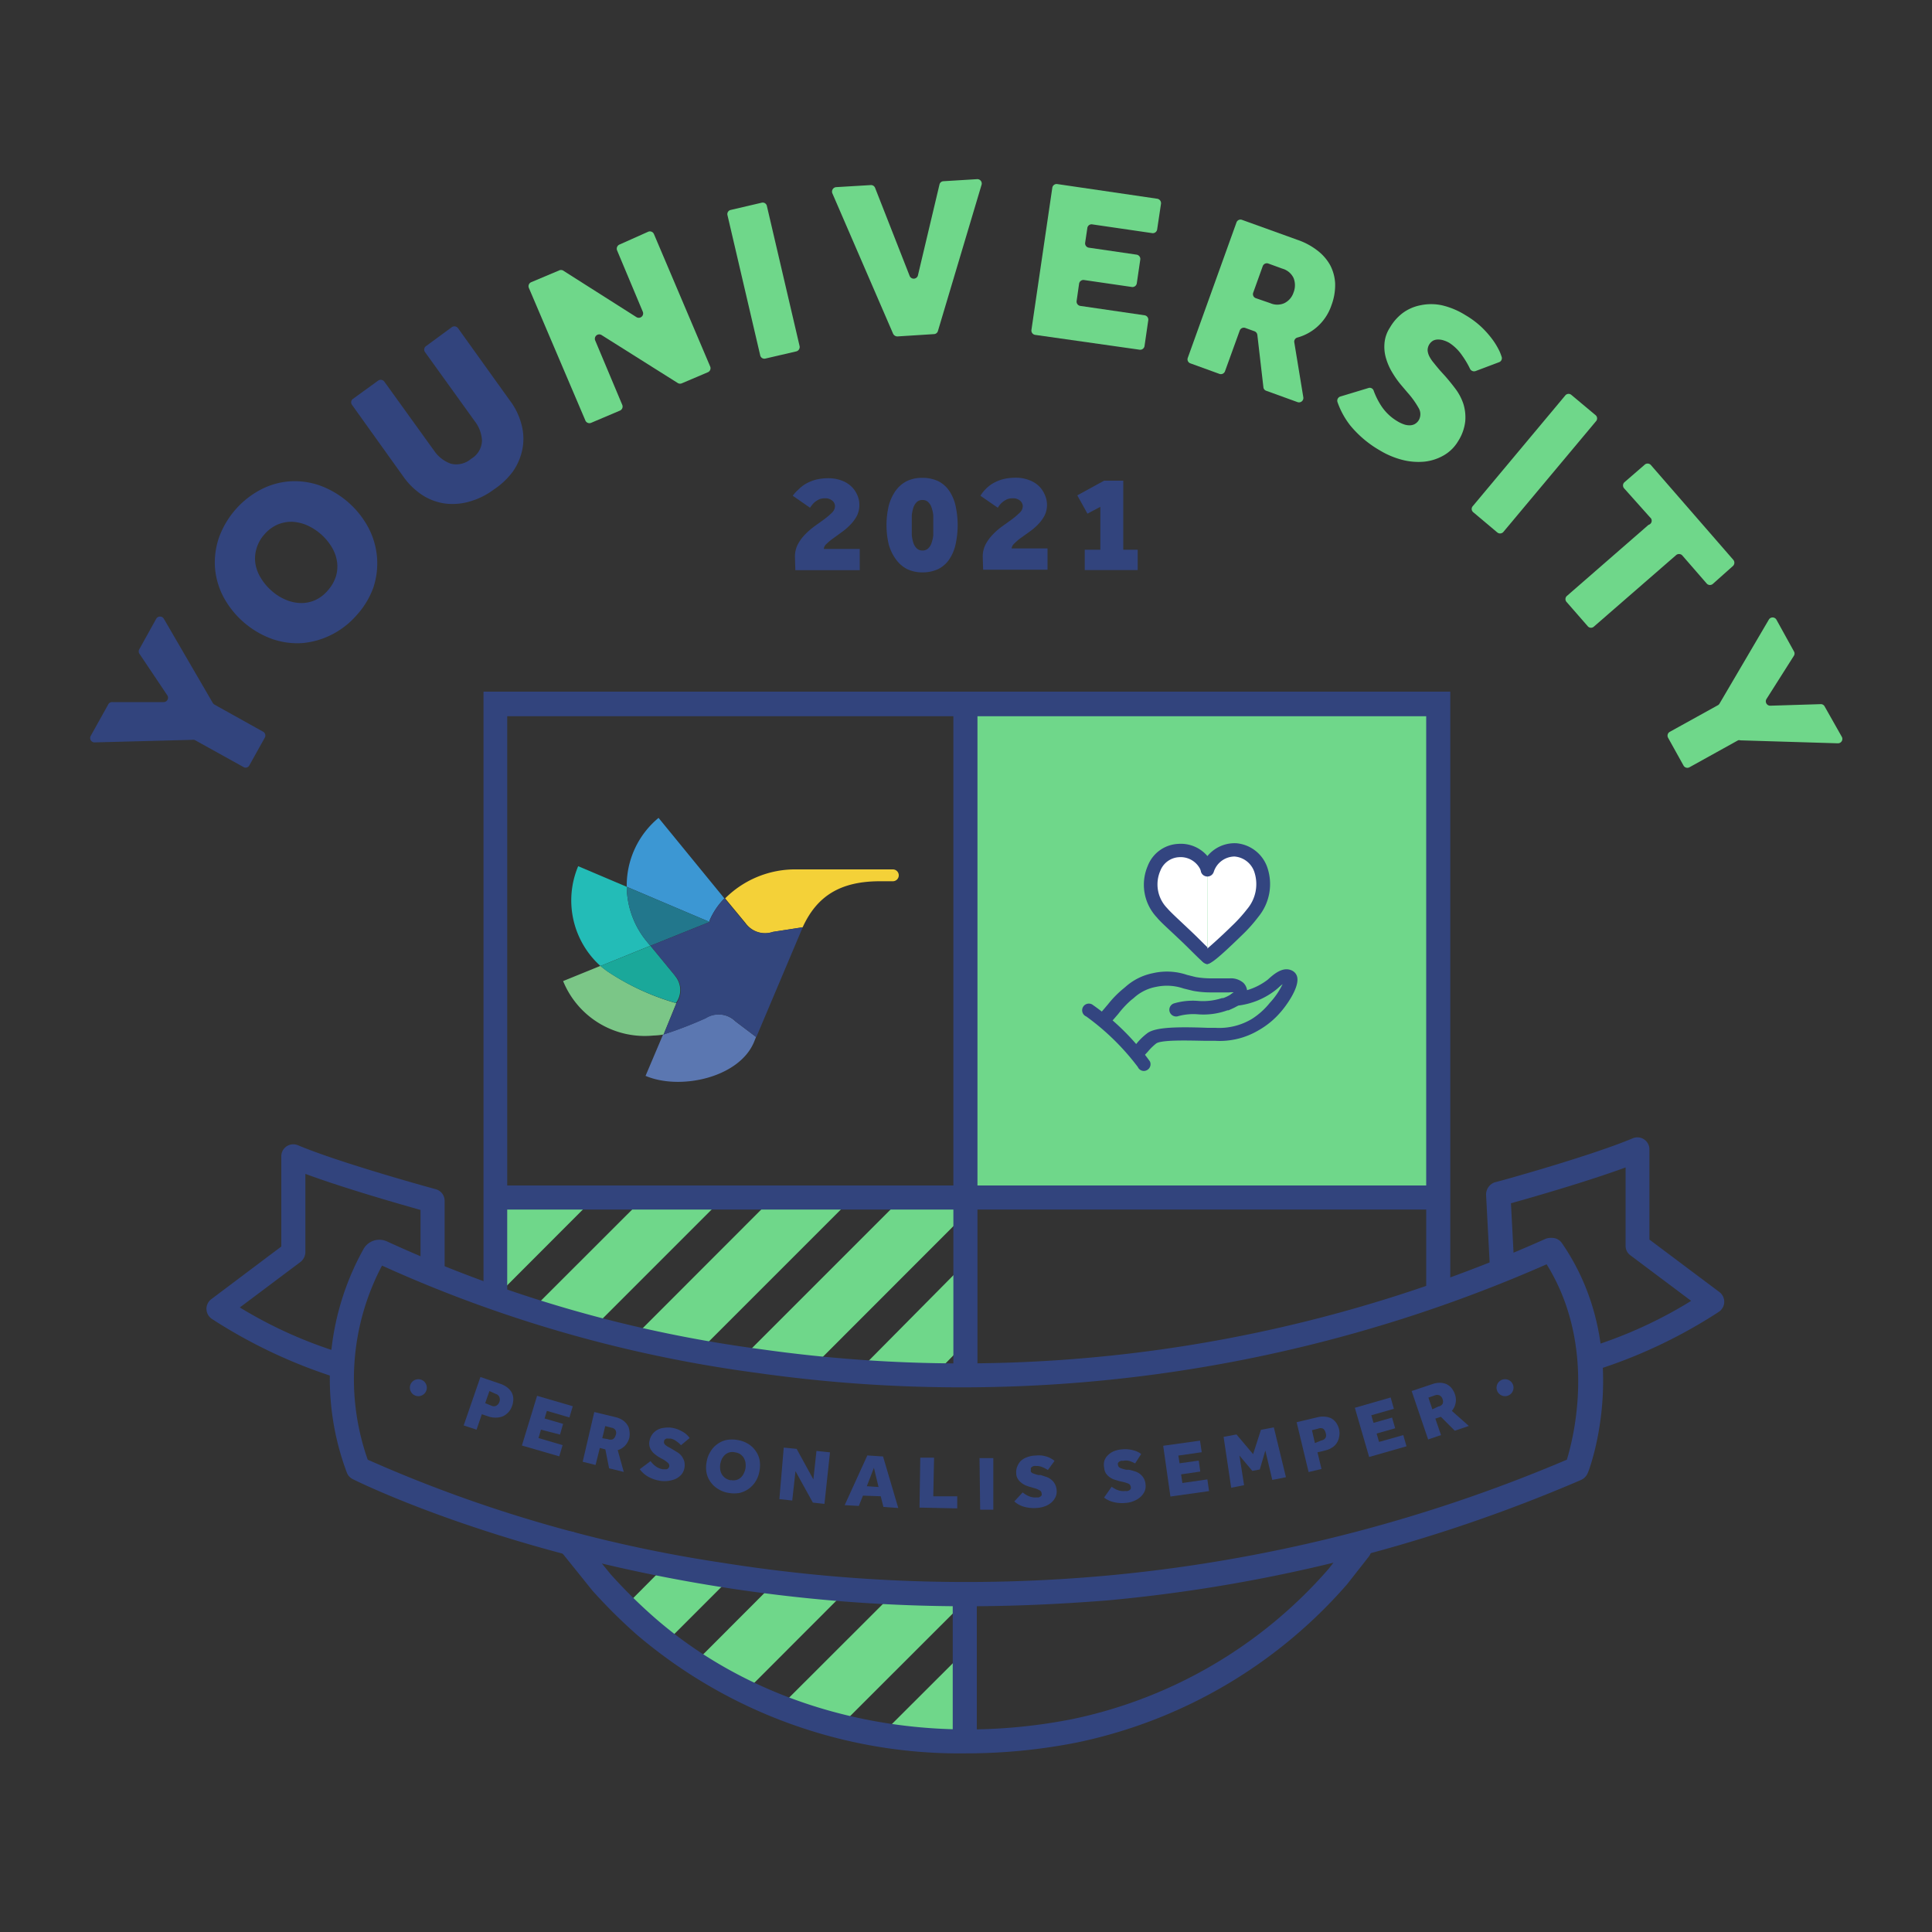 <?xml version="1.0" encoding="UTF-8"?> <svg xmlns="http://www.w3.org/2000/svg" id="Layer_1" data-name="Layer 1" viewBox="0 0 150 150"><rect x="0" y="0" width="150" height="150" fill="#333333" stroke="none"/><defs><style>.cls-1{fill:#6fd78a;}.cls-2{fill:#32447d;}.cls-3{fill:#334580;}.cls-4{fill:#fff;}.cls-5{fill:#7bc687;}.cls-10,.cls-11,.cls-12,.cls-5,.cls-6,.cls-7,.cls-8,.cls-9{fill-rule:evenodd;}.cls-6{fill:#23bcb7;}.cls-7{fill:#1aa89a;}.cls-8{fill:#f4d138;}.cls-9{fill:#3c97d3;}.cls-10{fill:#22778c;}.cls-11{fill:#5b77b1;}.cls-12{fill:#33467d;}</style></defs><polygon class="cls-1" points="63.45 105.78 74.07 95.15 74.1 92.97 70.31 92.74 57.83 105.22 63.45 105.78"></polygon><polygon class="cls-1" points="54.08 105.11 66.22 92.97 60.04 92.97 48.82 104.2 54.08 105.11"></polygon><polygon class="cls-1" points="45.96 103.2 56.11 93.05 50.39 92.6 40.94 102.04 43.38 102.73 45.96 103.2"></polygon><polygon class="cls-1" points="38.6 100.57 46.19 92.97 40.39 92.6 37.92 95.07 38.6 100.57"></polygon><polygon class="cls-1" points="74.32 135.2 74.07 133.2 73.99 129.12 68.71 134.39 74.32 135.2"></polygon><polygon class="cls-1" points="65.7 133.54 74.89 124.36 72.94 123.98 69.19 123.89 60.79 132.28 65.7 133.54"></polygon><polygon class="cls-1" points="58.24 130.98 65.53 123.68 59.96 123.07 54.33 128.71 58.24 130.98"></polygon><polygon class="cls-1" points="66.83 106.27 74.07 98.96 74.59 104.65 72.52 106.76 66.83 106.27"></polygon><polygon class="cls-1" points="55.12 121.52 51.76 121.46 48.65 124.59 52.15 127.07 57.11 122.11 55.12 121.52"></polygon><rect class="cls-1" x="75.38" y="54.63" width="35.66" height="38.34"></rect><rect class="cls-2" x="38.45" y="92.04" width="73.02" height="1.87"></rect><path class="cls-2" d="M75.06,124.71a122.36,122.36,0,0,1-19.36-1.54c-17.18-2.74-28.22-8.28-28.33-8.34a.92.92,0,0,1-.45-.52A20.71,20.71,0,0,1,28.21,97a1.41,1.41,0,0,1,1.85-.61,101.21,101.21,0,0,0,29,8.36,111,111,0,0,0,60.92-8.56,1,1,0,0,1,.38-.08h.14a.93.93,0,0,1,.77.41c5.58,8.11,2.2,17.45,2,17.85a1,1,0,0,1-.51.53,121,121,0,0,1-36.72,9.35C82.4,124.54,78.73,124.71,75.06,124.71ZM28.55,113.33a106.79,106.79,0,0,0,27.52,8,120.56,120.56,0,0,0,29.86,1,119.05,119.05,0,0,0,35.72-9c.52-1.68,2.35-8.86-1.57-15.17a112.83,112.83,0,0,1-61.32,8.43,103.31,103.31,0,0,1-29.1-8.33A18.85,18.85,0,0,0,28.55,113.33Z"></path><path class="cls-2" d="M123.82,106.38a.94.94,0,0,1-.9-.7.92.92,0,0,1,.66-1.14A34.29,34.29,0,0,0,131.3,101l-4.72-3.54a.9.9,0,0,1-.37-.74V90.64c-3,1.1-7.21,2.31-8.9,2.78l.25,4.77a.94.94,0,0,1-.89,1,.93.93,0,0,1-1-.89l-.29-5.51a1,1,0,0,1,.69-1c.07,0,7.33-2,10.69-3.41a.93.93,0,0,1,1.3.86v7l5.44,4.08a.94.94,0,0,1-.05,1.53,39.07,39.07,0,0,1-9.41,4.48A.67.67,0,0,1,123.82,106.38Z"></path><path class="cls-2" d="M26.1,106.88a1,1,0,0,1-.24,0,39.89,39.89,0,0,1-9.41-4.48.94.94,0,0,1-.05-1.53l5.44-4.09v-7a.93.93,0,0,1,1.3-.86c3.36,1.41,10.62,3.39,10.69,3.41a.93.93,0,0,1,.69.9v5.39a.94.94,0,0,1-1.87,0V93.94c-1.67-.47-5.94-1.69-8.94-2.8v6.08a1,1,0,0,1-.37.75l-4.72,3.54A34.3,34.3,0,0,0,26.34,105a.93.93,0,0,1,.66,1.14A.94.94,0,0,1,26.1,106.88Z"></path><circle class="cls-2" cx="32.48" cy="107.74" r="0.66"></circle><circle class="cls-2" cx="116.85" cy="107.74" r="0.66"></circle><path class="cls-2" d="M75,136.13a38.61,38.61,0,0,1-25.6-9.25A41.87,41.87,0,0,1,46,123.5l0,0-2.47-3.07a1,1,0,0,1,.14-1.32.94.94,0,0,1,1.32.15l2.45,3a40.94,40.94,0,0,0,3.24,3.21c8.38,7.4,20.55,10.38,32.58,8a36.12,36.12,0,0,0,19.88-11.65l1.66-2.11a.93.93,0,1,1,1.47,1.15L104.59,123l0,0a38.1,38.1,0,0,1-20.94,12.28A44.12,44.12,0,0,1,75,136.13Z"></path><path class="cls-2" d="M37.54,101.18V101a2.73,2.73,0,0,1,0-.72c0-.07,0-.2,0-.7V53.7h75.06V99.59s0,.47,0,1.29l-1.87-.09c0-.75,0-1.18,0-1.18v-44H39.38v44c0,.54,0,.73,0,.86s0,.15,0,.39l0,.18Z"></path><rect class="cls-2" x="74.02" y="54.1" width="1.87" height="52.85"></rect><rect class="cls-2" x="73.97" y="123.78" width="1.87" height="11.69"></rect><path class="cls-2" d="M37.3,106.91l1.55.53a1.82,1.82,0,0,1,.52.27,1.3,1.3,0,0,1,.35.39,1.07,1.07,0,0,1,.13.48,1.47,1.47,0,0,1-.09.57,1.39,1.39,0,0,1-.28.49,1.53,1.53,0,0,1-.41.31,1.35,1.35,0,0,1-.5.11A1.67,1.67,0,0,1,38,110l-.59-.2L37,111l-1-.33Zm.86,2.23a.43.43,0,0,0,.37,0,.54.54,0,0,0,.24-.29.5.5,0,0,0,0-.38.41.41,0,0,0-.29-.25L38,108l-.33.94Z"></path><path class="cls-2" d="M41.7,108.37l2.77.81-.26.87-1.75-.51-.18.59,1.44.42-.24.83L42,111l-.19.65,1.87.55-.26.87-2.9-.84Z"></path><path class="cls-2" d="M46.14,109.63l1.62.39a1.81,1.81,0,0,1,.55.22,1.24,1.24,0,0,1,.37.35.93.93,0,0,1,.18.46,1.45,1.45,0,0,1,0,.58,1.39,1.39,0,0,1-.34.62,1.34,1.34,0,0,1-.56.34l.47,1.69L47.29,114,47,112.53l-.43-.11-.33,1.32-1-.25Zm1.08,2.11a.51.51,0,0,0,.37,0,.54.54,0,0,0,.21-.31.46.46,0,0,0,0-.37.42.42,0,0,0-.31-.21l-.5-.13-.23.94Z"></path><path class="cls-2" d="M50.51,113.44a1.65,1.65,0,0,0,.37.38,1.24,1.24,0,0,0,.56.25l.16,0a.41.41,0,0,0,.16,0,.24.24,0,0,0,.12-.07.31.31,0,0,0,.08-.15.3.3,0,0,0-.11-.28,2.12,2.12,0,0,0-.42-.29l-.2-.11a2.54,2.54,0,0,1-.34-.23,1.33,1.33,0,0,1-.29-.29,1,1,0,0,1-.17-.36.88.88,0,0,1,0-.43,1.29,1.29,0,0,1,.2-.48,1.25,1.25,0,0,1,.91-.52,1.93,1.93,0,0,1,.67,0,2.28,2.28,0,0,1,.52.16,3.44,3.44,0,0,1,.39.21,2,2,0,0,1,.26.22,1.15,1.15,0,0,1,.16.2l-.67.56a1.7,1.7,0,0,0-.38-.33,1,1,0,0,0-.44-.19l-.16,0a.8.8,0,0,0-.15,0,.26.26,0,0,0-.11.07.19.19,0,0,0-.07.13.29.29,0,0,0,0,.16.61.61,0,0,0,.1.14l.17.12.22.12.17.1.38.23a1.18,1.18,0,0,1,.33.3,1.42,1.42,0,0,1,.2.41,1.27,1.27,0,0,1,0,.55,1.15,1.15,0,0,1-.23.47,1.46,1.46,0,0,1-.42.32,2,2,0,0,1-.56.16,2.05,2.05,0,0,1-.65,0,2.7,2.7,0,0,1-1-.35,2.13,2.13,0,0,1-.6-.55Z"></path><path class="cls-2" d="M56.58,115.91a2.07,2.07,0,0,1-.8-.29,1.89,1.89,0,0,1-.59-.53,1.83,1.83,0,0,1-.33-.72,2.19,2.19,0,0,1,0-.85,2.07,2.07,0,0,1,.29-.8,1.89,1.89,0,0,1,.53-.59,1.83,1.83,0,0,1,.72-.33,2.41,2.41,0,0,1,.85,0,2.23,2.23,0,0,1,.8.28,1.89,1.89,0,0,1,.59.53,1.83,1.83,0,0,1,.33.72,2.41,2.41,0,0,1,0,.85,2.18,2.18,0,0,1-.29.81,2,2,0,0,1-1.25.92A2.41,2.41,0,0,1,56.58,115.91Zm.15-1a1,1,0,0,0,.43,0,.86.86,0,0,0,.34-.18,1,1,0,0,0,.24-.32,1.53,1.53,0,0,0,.14-.41,1.62,1.62,0,0,0,0-.44,1.15,1.15,0,0,0-.14-.38,1,1,0,0,0-.27-.28,1,1,0,0,0-.4-.14.88.88,0,0,0-.43,0,1,1,0,0,0-.34.18,1.31,1.31,0,0,0-.25.32,1.87,1.87,0,0,0-.13.42,1.55,1.55,0,0,0,0,.43,1,1,0,0,0,.14.38,1,1,0,0,0,.27.28A1.11,1.11,0,0,0,56.73,114.93Z"></path><path class="cls-2" d="M60.85,112.39l1,.1,1.3,2.37.24-2.21,1.05.11-.43,4-.9-.1-1.35-2.44-.25,2.28-1-.11Z"></path><path class="cls-2" d="M67.34,113l1.22.08,1.18,4L68.59,117l-.21-.83L67,116.12l-.32.8-1.1-.06Zm.87,2.45-.36-1.49-.55,1.43Z"></path><path class="cls-2" d="M71.45,113.17l1.07,0-.06,3,1.86,0v.94l-2.93-.06Z"></path><path class="cls-2" d="M76.05,113.21h1.07l0,4H76.1Z"></path><path class="cls-2" d="M79.4,115.87a1.93,1.93,0,0,0,.45.28,1.24,1.24,0,0,0,.6.11l.17,0a.35.35,0,0,0,.14-.06.27.27,0,0,0,.11-.1.24.24,0,0,0,0-.15.28.28,0,0,0-.17-.25,1.65,1.65,0,0,0-.47-.18l-.23-.07a2.84,2.84,0,0,1-.38-.13,1.38,1.38,0,0,1-.35-.22,1.06,1.06,0,0,1-.26-.3.83.83,0,0,1-.11-.43,1.1,1.1,0,0,1,.08-.51,1.3,1.3,0,0,1,.27-.43,1.43,1.43,0,0,1,.48-.29,1.89,1.89,0,0,1,.66-.13,2.31,2.31,0,0,1,.54,0,3.83,3.83,0,0,1,.43.11,1.79,1.79,0,0,1,.31.16.69.69,0,0,1,.2.15l-.51.7a3.19,3.19,0,0,0-.45-.23,1.13,1.13,0,0,0-.48-.08.4.4,0,0,0-.15,0,.35.35,0,0,0-.14.06.28.28,0,0,0-.1.09.32.32,0,0,0,0,.14.28.28,0,0,0,0,.16.47.47,0,0,0,.13.11l.19.07.24.07.2,0,.42.14a1.22,1.22,0,0,1,.39.21,1.18,1.18,0,0,1,.3.36,1.28,1.28,0,0,1,.13.52,1,1,0,0,1-.11.52,1.3,1.3,0,0,1-.33.41,1.56,1.56,0,0,1-.51.28,2.07,2.07,0,0,1-.63.12,2.79,2.79,0,0,1-1-.11,1.9,1.9,0,0,1-.71-.4Z"></path><path class="cls-2" d="M86.31,115.43a1.87,1.87,0,0,0,.47.26,1.22,1.22,0,0,0,.6.07.41.41,0,0,0,.16,0,.34.34,0,0,0,.15-.06.52.52,0,0,0,.1-.11.26.26,0,0,0,0-.16.31.31,0,0,0-.18-.24,2.94,2.94,0,0,0-.49-.15l-.23-.05-.39-.12a1.55,1.55,0,0,1-.36-.19,1.28,1.28,0,0,1-.28-.29,1,1,0,0,1-.13-.42,1.24,1.24,0,0,1,0-.51,1.07,1.07,0,0,1,.25-.44,1.47,1.47,0,0,1,.46-.33,2,2,0,0,1,.65-.16,2.43,2.43,0,0,1,.54,0,2.31,2.31,0,0,1,.43.09,1.75,1.75,0,0,1,.33.13,1.51,1.51,0,0,1,.21.14l-.47.73a2.76,2.76,0,0,0-.47-.2,1.13,1.13,0,0,0-.48,0,.4.4,0,0,0-.15,0,.61.61,0,0,0-.14.07.29.29,0,0,0-.09.1.22.22,0,0,0,0,.14.2.2,0,0,0,.06.15.32.32,0,0,0,.13.1l.2.07.25.06.19,0a3,3,0,0,1,.43.11,1.28,1.28,0,0,1,.41.19,1.23,1.23,0,0,1,.31.33,1.14,1.14,0,0,1,.16.52,1,1,0,0,1-.07.52,1.31,1.31,0,0,1-.31.43,1.64,1.64,0,0,1-.49.31,1.83,1.83,0,0,1-.62.16,2.75,2.75,0,0,1-1-.06,1.91,1.91,0,0,1-.73-.35Z"></path><path class="cls-2" d="M90.31,112.25l2.86-.4.13.9-1.81.26.09.6,1.49-.21.12.85-1.49.22.1.67,1.94-.28.13.91-3,.42Z"></path><path class="cls-2" d="M95,111.56l1-.19,1.29,1.53.61-1.89,1-.19.94,3.87-1.06.21-.54-2.28-.43,1.47-.58.11-1-1.19.36,2.3-1,.2Z"></path><path class="cls-2" d="M100.67,110.42l1.6-.38a1.75,1.75,0,0,1,.59-.05,1.37,1.37,0,0,1,.5.13,1.21,1.21,0,0,1,.38.34,1.52,1.52,0,0,1,.23.53,1.34,1.34,0,0,1,0,.56,1.26,1.26,0,0,1-.18.48,1.16,1.16,0,0,1-.37.36,1.63,1.63,0,0,1-.52.22l-.61.15.31,1.29-1,.24Zm1.94,1.41a.44.44,0,0,0,.31-.21.47.47,0,0,0,0-.37.51.51,0,0,0-.2-.33.47.47,0,0,0-.38,0l-.48.12.23,1Z"></path><path class="cls-2" d="M105.19,109.3l2.78-.8.25.88-1.75.5.17.59,1.44-.41.24.83-1.44.41.19.65,1.88-.53.25.87-2.9.83Z"></path><path class="cls-2" d="M109.6,108l1.58-.53a1.8,1.8,0,0,1,.58-.11,1.36,1.36,0,0,1,.51.09,1.17,1.17,0,0,1,.41.3,1.59,1.59,0,0,1,.28.5,1.3,1.3,0,0,1-.24,1.29l1.32,1.17-1.09.37L111.87,110l-.43.14.44,1.28-1,.34Zm2.07,1.2A.46.46,0,0,0,112,109a.47.47,0,0,0,0-.37.46.46,0,0,0-.23-.29.49.49,0,0,0-.38,0l-.49.17.31.91Z"></path><path class="cls-3" d="M85.71,79.65a.5.5,0,0,1-.34-.13.51.51,0,0,1-.05-.73c.29-.32.51-.59.7-.81a7.92,7.92,0,0,1,1.17-1.2l.18-.15a4.51,4.51,0,0,1,2.13-1.07,4.86,4.86,0,0,1,2.66.13l.68.17a7.05,7.05,0,0,0,1.24.1h1.38a1.48,1.48,0,0,1,1.08.35,1,1,0,0,1,.29.76c0,.75-.91,1.14-1.45,1.37l-.08,0a5.43,5.43,0,0,1-2.3.31,4.39,4.39,0,0,0-1.51.14.53.53,0,0,1-.67-.31.52.52,0,0,1,.31-.67,5.11,5.11,0,0,1,1.88-.2,4.75,4.75,0,0,0,1.87-.22l.09,0a2.81,2.81,0,0,0,.81-.44.87.87,0,0,0-.33,0H94.07a7.34,7.34,0,0,1-1.43-.12l-.74-.18a4,4,0,0,0-2.14-.13,3.48,3.48,0,0,0-1.74.87l-.19.15a7.21,7.21,0,0,0-1,1.07c-.19.22-.42.49-.71.81A.5.5,0,0,1,85.71,79.65Z"></path><path class="cls-3" d="M88.25,82.32a.52.52,0,0,1-.38-.17.51.51,0,0,1,0-.73,5.76,5.76,0,0,0,.4-.43,4.79,4.79,0,0,1,.83-.79c.64-.45,2.26-.49,4.68-.4h.58a4.94,4.94,0,0,0,2.82-.68,5.67,5.67,0,0,0,1.4-1.25,5.86,5.86,0,0,0,1-1.46,4.15,4.15,0,0,0-.33.28l-.15.13a5.88,5.88,0,0,1-3.13,1.27.53.53,0,0,1-.55-.5.52.52,0,0,1,.5-.54,4.86,4.86,0,0,0,2.52-1l.12-.11c.37-.32,1.07-.93,1.76-.58a.73.73,0,0,1,.4.53c.15.83-.89,2.24-1.31,2.71A6.4,6.4,0,0,1,97.7,80a5.9,5.9,0,0,1-3.33.81h-.61c-.88,0-3.56-.13-4,.21a4.33,4.33,0,0,0-.65.64c-.15.16-.3.33-.46.48A.51.51,0,0,1,88.25,82.32Z"></path><path class="cls-4" d="M93.74,67.53a2.19,2.19,0,0,0-2.23-1.44,2.12,2.12,0,0,0-1.91,1.37,3.18,3.18,0,0,0,.61,3.43c.34.39,1.06,1,1.74,1.68.94.9,1.81,1.79,1.79,1.74"></path><path class="cls-3" d="M93.74,74.85c-.2,0-.41-.2-.93-.71-.33-.32-.76-.76-1.22-1.19l-.52-.49c-.5-.47-1-.92-1.25-1.23a3.7,3.7,0,0,1-.71-4,2.67,2.67,0,0,1,2.35-1.71,2.71,2.71,0,0,1,2.78,1.81.52.52,0,0,1-.35.65.51.51,0,0,1-.64-.35,1.7,1.7,0,0,0-1.68-1.08,1.65,1.65,0,0,0-1.48,1.05,2.64,2.64,0,0,0,.52,2.9c.23.27.69.7,1.17,1.15l.52.49c.47.44.91.88,1.24,1.21l.49.47a.56.56,0,0,1,.21.29.52.52,0,0,1-.23.59A.48.48,0,0,1,93.74,74.85Z"></path><path class="cls-4" d="M93.74,67.53A2.23,2.23,0,0,1,95.91,66a2.27,2.27,0,0,1,2,1.47,3.48,3.48,0,0,1-.62,3.43A11.1,11.1,0,0,1,96,72.27a28.27,28.27,0,0,1-2.25,2"></path><path class="cls-3" d="M93.72,74.84a.44.44,0,0,1-.24-.09.52.52,0,0,1-.24-.59.54.54,0,0,1,.26-.31c.22-.18,1.23-1.06,2.13-1.95a11.27,11.27,0,0,0,1.19-1.31,3,3,0,0,0,.55-2.94,1.77,1.77,0,0,0-1.52-1.15,1.71,1.71,0,0,0-1.61,1.18.52.52,0,0,1-.65.35.51.51,0,0,1-.34-.65A2.73,2.73,0,0,1,96,65.47a2.8,2.8,0,0,1,2.37,1.81,4,4,0,0,1-.67,3.9,11.71,11.71,0,0,1-1.31,1.46C94.53,74.45,94,74.84,93.72,74.84Z"></path><path class="cls-3" d="M88.82,83.15a.52.52,0,0,1-.48-.31,18.8,18.8,0,0,0-4-3.92.52.52,0,1,1,.46-.93,18.61,18.61,0,0,1,4.48,4.42.52.52,0,0,1-.26.69A.54.54,0,0,1,88.82,83.15Z"></path><path class="cls-2" d="M14.94,57.44l-7.59.2a.34.34,0,0,1-.31-.5l1.37-2.46a.33.33,0,0,1,.3-.17l4,0A.34.34,0,0,0,13,54l-2.18-3.25a.34.34,0,0,1,0-.35l1.31-2.36a.34.34,0,0,1,.59,0l3.81,6.55a.37.37,0,0,0,.13.12l3.77,2.1a.34.34,0,0,1,.13.46l-1.2,2.15a.32.32,0,0,1-.46.13l-3.75-2.08A.33.33,0,0,0,14.94,57.44Z"></path><path class="cls-2" d="M27.7,47.75a6.4,6.4,0,0,1-2,1.55,6.18,6.18,0,0,1-2.26.63,5.93,5.93,0,0,1-2.34-.33,7,7,0,0,1-3.76-3.27,5.89,5.89,0,0,1-.65-2.27A6,6,0,0,1,17,41.74,6.83,6.83,0,0,1,20.27,38a5.76,5.76,0,0,1,2.25-.63,5.88,5.88,0,0,1,2.33.33A7,7,0,0,1,28.62,41a6,6,0,0,1,.65,2.25A6,6,0,0,1,29,45.58,6.38,6.38,0,0,1,27.7,47.75Zm-2.23-1.93a3,3,0,0,0,.62-1.1,2.65,2.65,0,0,0,.07-1.15,3,3,0,0,0-.42-1.12,4.29,4.29,0,0,0-1.93-1.68,3.29,3.29,0,0,0-1.16-.26,2.75,2.75,0,0,0-1.13.23,2.9,2.9,0,0,0-1,.76,2.78,2.78,0,0,0-.61,1.11,2.63,2.63,0,0,0-.08,1.15,3,3,0,0,0,.42,1.11,4.13,4.13,0,0,0,.84,1,3.85,3.85,0,0,0,1.09.69,3.09,3.09,0,0,0,1.17.26,2.66,2.66,0,0,0,1.13-.23A2.83,2.83,0,0,0,25.47,45.82Z"></path><path class="cls-2" d="M27.36,31l2-1.45a.35.35,0,0,1,.48.08L33.71,35A2.64,2.64,0,0,0,35,36a1.76,1.76,0,0,0,1.58-.38,1.68,1.68,0,0,0,.84-1.39,2.65,2.65,0,0,0-.57-1.54L33,27.34a.33.33,0,0,1,.08-.47l2-1.47a.35.35,0,0,1,.48.08l4,5.58A5.27,5.27,0,0,1,40.5,33a4.24,4.24,0,0,1,.06,1.87,4.61,4.61,0,0,1-.74,1.74A5.89,5.89,0,0,1,38.35,38a5.8,5.8,0,0,1-1.86.93,4.73,4.73,0,0,1-1.89.17,4.35,4.35,0,0,1-1.76-.63,5.51,5.51,0,0,1-1.52-1.46l-4-5.59A.34.34,0,0,1,27.36,31Z"></path><path class="cls-1" d="M41.24,21.91,43.4,21a.34.34,0,0,1,.31,0l5.7,3.62a.34.34,0,0,0,.5-.41l-2-4.77a.35.35,0,0,1,.18-.45l2.24-1a.34.34,0,0,1,.44.18l4.37,10.29a.34.34,0,0,1-.18.44l-2,.85a.36.36,0,0,1-.32,0l-5.94-3.74a.34.34,0,0,0-.49.42l2.1,5a.34.34,0,0,1-.18.45l-2.24.95a.34.34,0,0,1-.44-.18L41.06,22.35A.34.34,0,0,1,41.24,21.91Z"></path><path class="cls-1" d="M56.73,16.3l2.4-.56a.33.33,0,0,1,.41.25l2.54,10.88a.35.35,0,0,1-.25.41l-2.41.56a.33.33,0,0,1-.4-.26L56.48,16.7A.33.33,0,0,1,56.73,16.3Z"></path><path class="cls-1" d="M64.91,14.53l2.69-.16a.34.34,0,0,1,.34.21l2.68,6.83a.34.34,0,0,0,.64,0l1.68-7.08a.33.33,0,0,1,.3-.26l2.62-.16a.34.34,0,0,1,.35.43L72.82,25.7a.33.33,0,0,1-.3.24l-2.84.18a.37.37,0,0,1-.34-.21L64.62,15A.35.35,0,0,1,64.91,14.53Z"></path><path class="cls-1" d="M82.08,14.29l7.77,1.14a.35.35,0,0,1,.29.39l-.3,2a.34.34,0,0,1-.38.28l-4.66-.68a.33.33,0,0,0-.38.29l-.17,1.14a.34.34,0,0,0,.29.38l3.7.54a.34.34,0,0,1,.29.39L88.26,22a.34.34,0,0,1-.39.28l-3.71-.54a.34.34,0,0,0-.38.29l-.19,1.33a.34.34,0,0,0,.28.39l5,.73a.34.34,0,0,1,.28.39l-.29,2a.34.34,0,0,1-.39.28L80.37,26a.34.34,0,0,1-.29-.38L81.7,14.58A.34.34,0,0,1,82.08,14.29Z"></path><path class="cls-1" d="M96,17.27a.33.33,0,0,1,.43-.2l4.3,1.55a5.35,5.35,0,0,1,1.54.82,3.71,3.71,0,0,1,1,1.14,3.42,3.42,0,0,1,.39,1.44,4.46,4.46,0,0,1-.29,1.69,3.9,3.9,0,0,1-1.18,1.73,3.85,3.85,0,0,1-1.47.77.33.33,0,0,0-.23.38l.7,4.26a.34.34,0,0,1-.45.37l-2.43-.88a.32.32,0,0,1-.22-.28L97.62,26a.35.35,0,0,0-.22-.28l-.72-.26a.34.34,0,0,0-.43.21l-1.14,3.15a.34.34,0,0,1-.43.21l-2.26-.82a.33.33,0,0,1-.2-.43Zm2.63,6.27a1.35,1.35,0,0,0,1.08,0,1.4,1.4,0,0,0,.72-.83,1.52,1.52,0,0,0,0-1.13,1.37,1.37,0,0,0-.86-.72l-1.1-.4a.34.34,0,0,0-.43.2l-.74,2.06a.33.33,0,0,0,.2.43Z"></path><path class="cls-1" d="M106.23,30.13a.32.32,0,0,1,.42.2,5.78,5.78,0,0,0,.55,1.12,3.83,3.83,0,0,0,1.3,1.26,2.46,2.46,0,0,0,.43.21,1.32,1.32,0,0,0,.46.1.85.85,0,0,0,.42-.08.84.84,0,0,0,.35-.33.93.93,0,0,0,0-.9,6.81,6.81,0,0,0-.87-1.22l-.45-.53a7.07,7.07,0,0,1-.72-1,4.57,4.57,0,0,1-.5-1.11,3.11,3.11,0,0,1-.13-1.18,2.59,2.59,0,0,1,.42-1.23,3.8,3.8,0,0,1,1-1.14,3.42,3.42,0,0,1,1.38-.6,4,4,0,0,1,1.65,0,6,6,0,0,1,1.84.77,6.89,6.89,0,0,1,1.27.95,7.48,7.48,0,0,1,.87,1,5.66,5.66,0,0,1,.52.89c.06.14.11.28.15.4a.33.33,0,0,1-.2.41l-1.83.69a.35.35,0,0,1-.43-.18,6.79,6.79,0,0,0-.59-1,3.56,3.56,0,0,0-1-1,2,2,0,0,0-.42-.19,1.41,1.41,0,0,0-.44-.08.9.9,0,0,0-.4.08.87.87,0,0,0-.44.76,1.25,1.25,0,0,0,.14.48,2.74,2.74,0,0,0,.35.51c.14.18.3.37.47.57l.4.44q.42.48.81,1a4.08,4.08,0,0,1,.61,1.17,3.53,3.53,0,0,1,.14,1.35,3.6,3.6,0,0,1-.55,1.53,3.08,3.08,0,0,1-1.11,1.1,3.8,3.8,0,0,1-1.49.49,5,5,0,0,1-1.71-.13,6.45,6.45,0,0,1-1.75-.73,8.39,8.39,0,0,1-2.31-1.94,6.31,6.31,0,0,1-1-1.83.34.34,0,0,1,.21-.42Z"></path><path class="cls-1" d="M122,30.66l1.9,1.59a.33.33,0,0,1,0,.47l-7.17,8.57a.34.34,0,0,1-.48.05l-1.89-1.59a.33.33,0,0,1,0-.47l7.17-8.58A.33.33,0,0,1,122,30.66Z"></path><path class="cls-1" d="M128.11,40.17l-2-2.24a.34.34,0,0,1,0-.48l1.57-1.36a.34.34,0,0,1,.48,0l6.4,7.36a.35.35,0,0,1,0,.48L133,45.32a.34.34,0,0,1-.48,0l-1.92-2.21a.35.35,0,0,0-.48,0l-6.36,5.53a.33.33,0,0,1-.47,0l-1.65-1.89a.33.33,0,0,1,0-.47l6.35-5.53A.33.33,0,0,0,128.11,40.17Z"></path><path class="cls-1" d="M133.49,54.65l3.84-6.54a.34.34,0,0,1,.59,0l1.36,2.46a.32.32,0,0,1,0,.34l-2.13,3.36a.34.34,0,0,0,.3.52l3.9-.12a.33.33,0,0,1,.31.17L143,57.21a.34.34,0,0,1-.31.5l-7.58-.23a.25.25,0,0,0-.17,0l-3.77,2.09a.34.34,0,0,1-.46-.13l-1.2-2.16a.34.34,0,0,1,.13-.46l3.76-2.08A.4.4,0,0,0,133.49,54.65Z"></path><path class="cls-2" d="M61.72,43.25a2.07,2.07,0,0,1,.23-1,3.44,3.44,0,0,1,.58-.78,5.87,5.87,0,0,1,.75-.64l.75-.54a6.16,6.16,0,0,0,.57-.49.74.74,0,0,0,.23-.49.56.56,0,0,0-.2-.43.82.82,0,0,0-.6-.19,1.1,1.1,0,0,0-.41.07,1.93,1.93,0,0,0-.32.19,1.36,1.36,0,0,0-.24.24,2.68,2.68,0,0,0-.17.23l-1.34-.93A2.8,2.8,0,0,1,62,38a2.64,2.64,0,0,1,.58-.45,3.35,3.35,0,0,1,.77-.31,4.08,4.08,0,0,1,1-.11,2.84,2.84,0,0,1,1,.18,2.16,2.16,0,0,1,.75.46,2,2,0,0,1,.46.67,1.78,1.78,0,0,1,.16.75,1.87,1.87,0,0,1-.19.86,3.08,3.08,0,0,1-.51.69,4.5,4.5,0,0,1-.66.57l-.66.48a4.1,4.1,0,0,0-.52.43.58.58,0,0,0-.22.4h2.79v1.65h-5Z"></path><path class="cls-2" d="M71.62,44.44a2.71,2.71,0,0,1-1.2-.26,2.47,2.47,0,0,1-.86-.75A3.64,3.64,0,0,1,69,42.27a6.61,6.61,0,0,1,0-3,3.64,3.64,0,0,1,.53-1.16,2.47,2.47,0,0,1,.86-.75,2.71,2.71,0,0,1,1.2-.26,2.86,2.86,0,0,1,1.26.26,2.28,2.28,0,0,1,.85.75,3.39,3.39,0,0,1,.49,1.16,7,7,0,0,1,0,3,3.39,3.39,0,0,1-.49,1.16,2.28,2.28,0,0,1-.85.75A2.86,2.86,0,0,1,71.62,44.44Zm0-1.7a.61.61,0,0,0,.43-.15,1,1,0,0,0,.27-.42,2.58,2.58,0,0,0,.14-.62c0-.24,0-.5,0-.77s0-.53,0-.77a2.58,2.58,0,0,0-.14-.62,1,1,0,0,0-.27-.42.61.61,0,0,0-.43-.15.63.63,0,0,0-.43.15,1.09,1.09,0,0,0-.27.42,3.21,3.21,0,0,0-.13.62c0,.24,0,.5,0,.77s0,.53,0,.77a3.21,3.21,0,0,0,.13.62,1.09,1.09,0,0,0,.27.42A.63.63,0,0,0,71.62,42.74Z"></path><path class="cls-2" d="M76.3,43.25a2.07,2.07,0,0,1,.23-1,3.44,3.44,0,0,1,.58-.78,5.26,5.26,0,0,1,.75-.64l.75-.54c.22-.17.41-.34.57-.49a.74.74,0,0,0,.23-.49.6.6,0,0,0-.2-.43.82.82,0,0,0-.6-.19,1.07,1.07,0,0,0-.41.07,1.57,1.57,0,0,0-.57.43,2.44,2.44,0,0,0-.16.23l-1.35-.93a2.87,2.87,0,0,1,.42-.53,2.64,2.64,0,0,1,.58-.45,3.35,3.35,0,0,1,.77-.31,4,4,0,0,1,1-.11,2.74,2.74,0,0,1,1,.18,2.12,2.12,0,0,1,.76.46,2,2,0,0,1,.46.67,1.9,1.9,0,0,1,0,1.61,3,3,0,0,1-.5.69,4.5,4.5,0,0,1-.66.57l-.67.48a4,4,0,0,0-.51.43.64.64,0,0,0-.23.4h2.79v1.65h-5Z"></path><path class="cls-2" d="M84.22,42.68h1.21V39.35l-1,.53-.79-1.42,2.08-1.14h1.49v5.36h1.12v1.58H84.22Z"></path><g id="bird"><path class="cls-5" d="M52.51,77.89a19,19,0,0,1-5.36-2.48s-.42-.31-.53-.42l-2.9,1.18a6.84,6.84,0,0,0,7,4.23,5.56,5.56,0,0,0,.8-.08Z"></path><path class="cls-6" d="M50.49,73.43l-.28-.34a6.8,6.8,0,0,1-1.55-4.24l-3.77-1.6A6.85,6.85,0,0,0,46.62,75Z"></path><path class="cls-7" d="M52.43,75.78,50.5,73.43h0L46.62,75h0l0,0c.15.13.32.26.49.39a19,19,0,0,0,5.37,2.48h0a1.69,1.69,0,0,0-.08-2.11"></path><path class="cls-8" d="M69.22,67.5H61.87a7.69,7.69,0,0,0-5.57,2.25l1.58,1.91a1.88,1.88,0,0,0,2.14.69l2.3-.36h0c1.11-2.43,2.93-3.57,6-3.57h1a.46.46,0,1,0,0-.92"></path><path class="cls-9" d="M55.09,71.58h0l0-.12a5.6,5.6,0,0,1,1.15-1.71L51.13,63.5a6.82,6.82,0,0,0-2.47,5.35Z"></path><path class="cls-10" d="M48.66,68.85h0a6.8,6.8,0,0,0,1.55,4.24l.28.34,4.6-1.85Z"></path><path class="cls-11" d="M51.48,80.32l-1.36,3.21c2.68,1.14,7.24.15,8.41-2.6l.17-.42-1.61-1.22a1.87,1.87,0,0,0-2.31-.24h0a32.92,32.92,0,0,1-3.28,1.27Z"></path><path class="cls-12" d="M60,72.35a1.9,1.9,0,0,1-2.17-.69l-1.58-1.91a5.6,5.6,0,0,0-1.15,1.71l0,.12-4.6,1.85,1.94,2.35a1.69,1.69,0,0,1,.08,2.11h0l-1,2.43a30.75,30.75,0,0,0,3.28-1.26h0a1.87,1.87,0,0,1,2.33.26l1.59,1.2L62.32,72Z"></path></g></svg> 